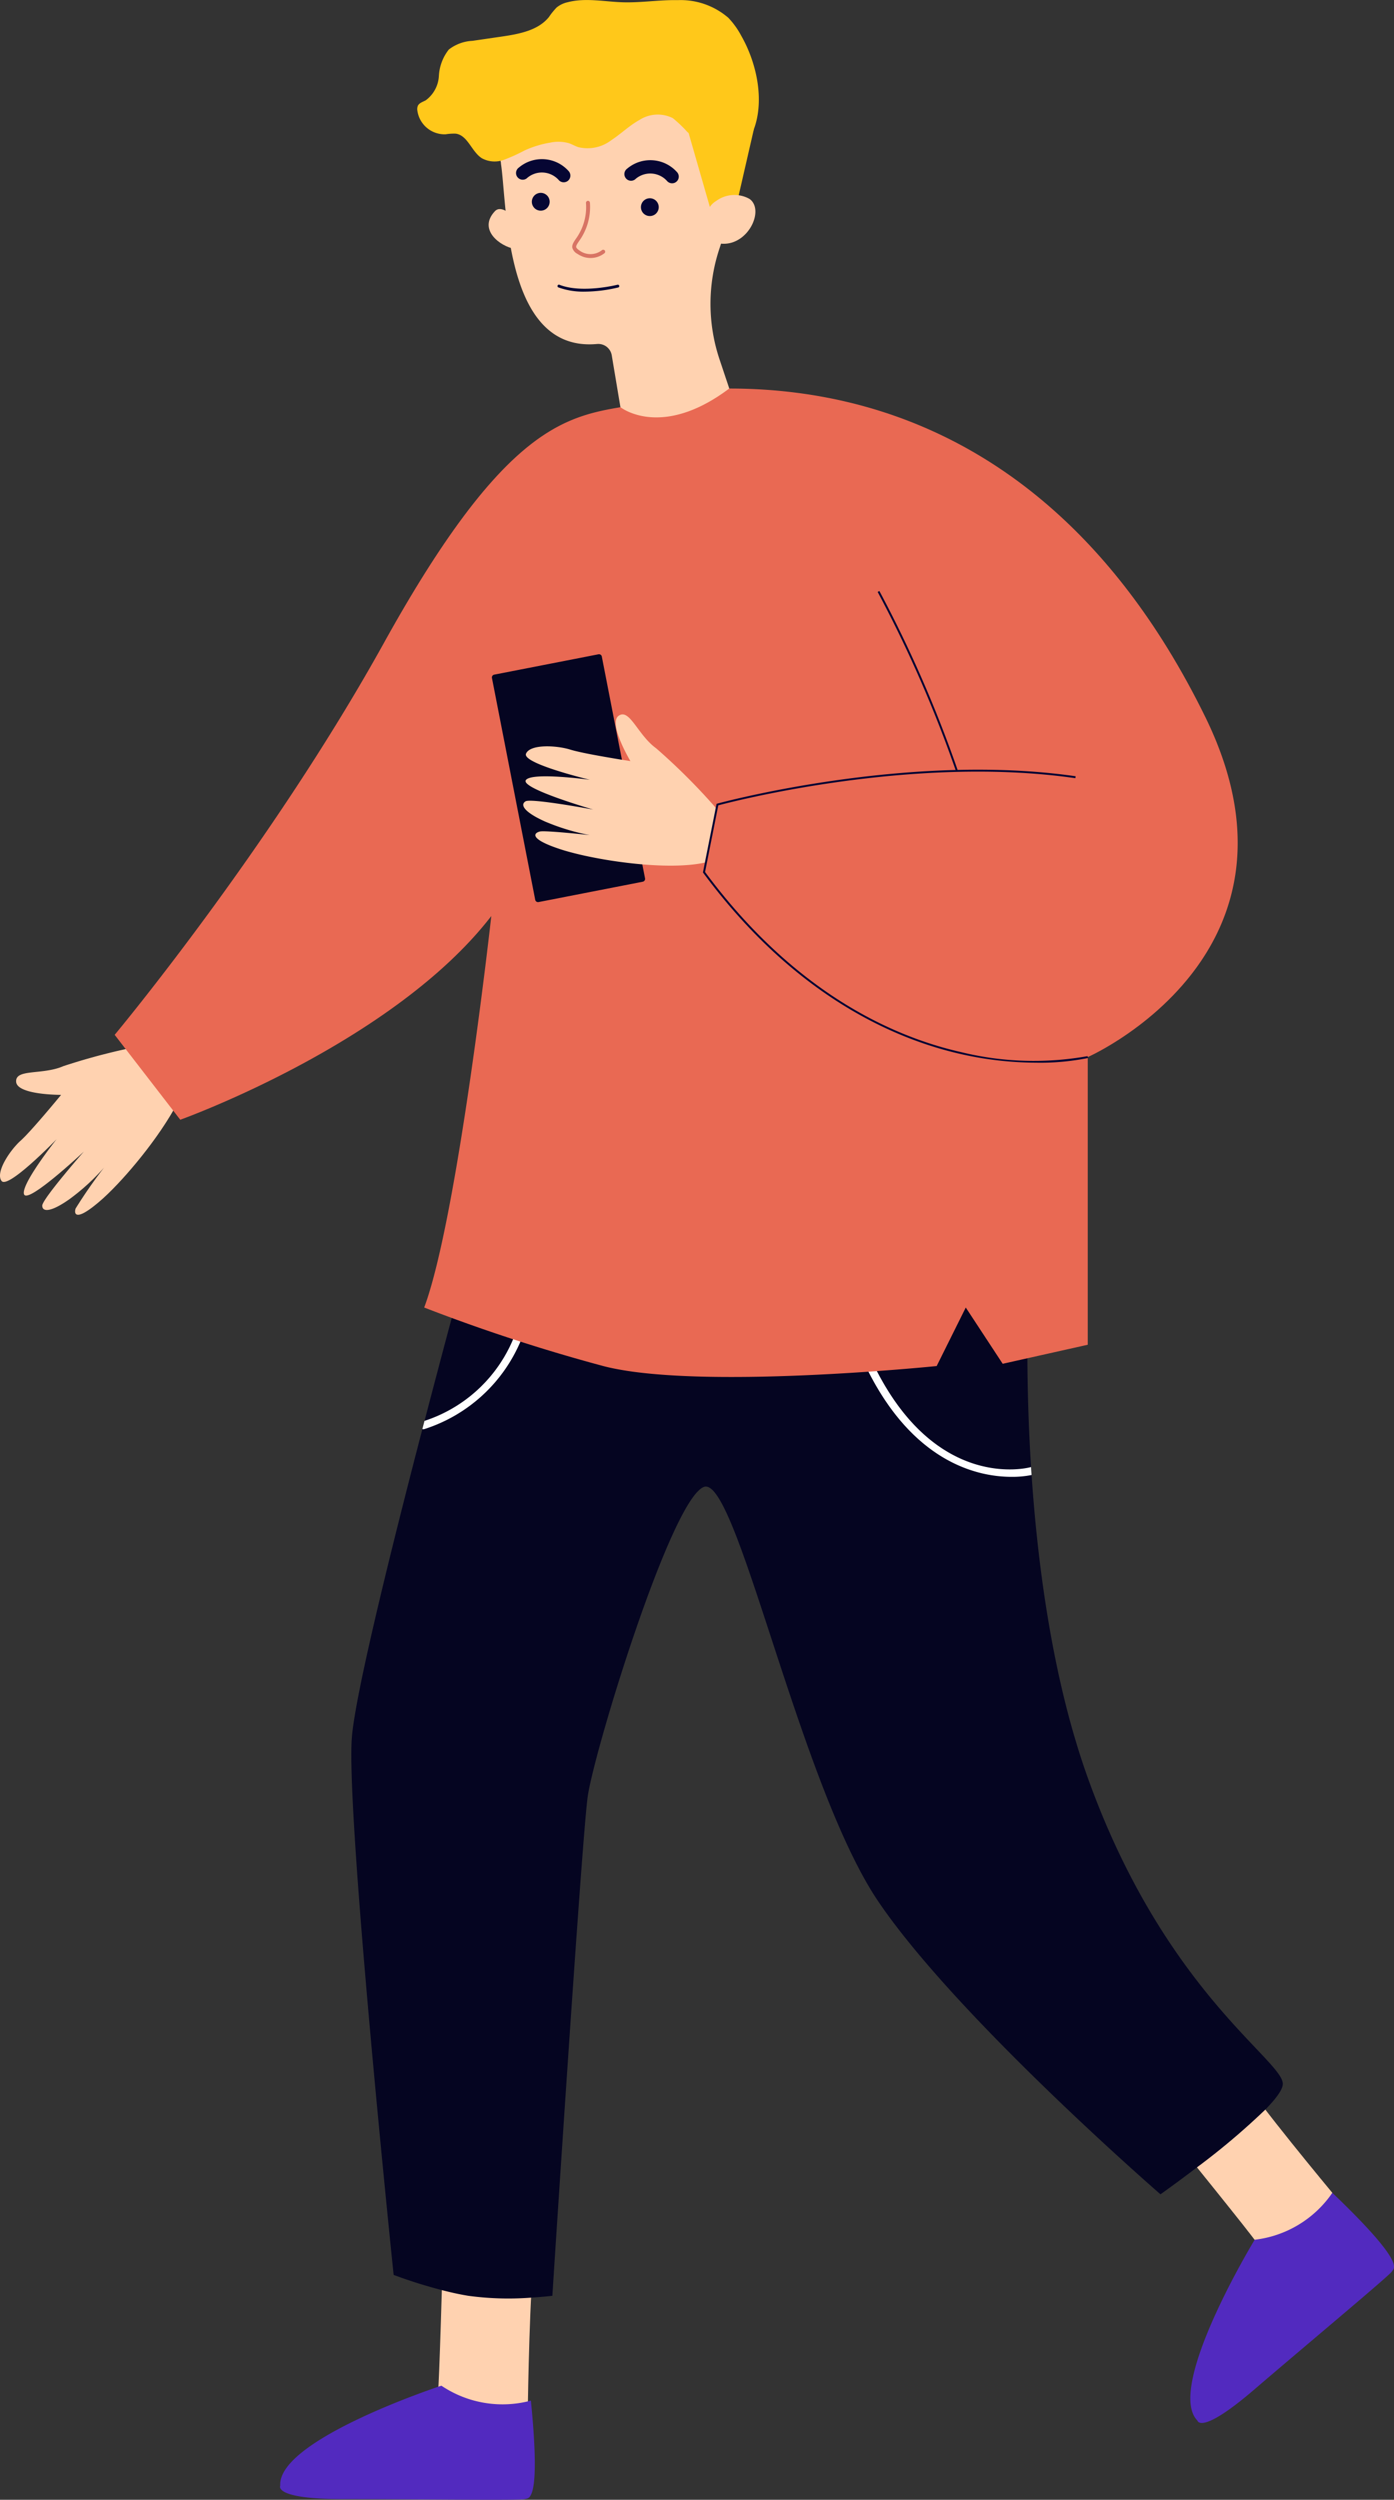 <svg xmlns="http://www.w3.org/2000/svg" width="128.999" height="231.248" viewBox="0 0 128.999 231.248">
  <rect x="0" y="0" width="128.999" height="231.248" fill="#333333" stroke="none"/>
  <g id="Group_1781" data-name="Group 1781" transform="translate(-1449.67 -3219.752)">
    <path id="Path_22079" data-name="Path 22079" d="M1410.845,1538.685s-.346,12.355-.449,12.529.826,1.761.826,1.761l3.866.864,3.625-1.485s.173-11.492.622-13.287-8.49-.381-8.49-.381" transform="translate(79.807 1889.719)" fill="#ffd2b0"/>
    <path id="Path_22080" data-name="Path 22080" d="M1373.414,1591.342a10.133,10.133,0,0,1-8.282-1.38s-15.187,4.971-14.912,9.251c0,0-.69,1.241,5.8,1.241s16.568.14,16.843,0,1.516.6.551-9.111" transform="translate(125.385 1850.485)" fill="#522abf"/>
    <path id="Path_22081" data-name="Path 22081" d="M1684.833,1478.889s7.779,9.6,7.813,9.805,1.775.8,1.775.8l3.5-1.86,1.785-3.485s-7.35-8.84-8.18-10.5-6.691,5.239-6.691,5.239" transform="translate(-126.74 1938.46)" fill="#ffd2b0"/>
    <path id="Path_22082" data-name="Path 22082" d="M1704.969,1516.851a10.135,10.135,0,0,1-7.187,4.342s-8.3,13.661-5.3,16.727c0,0,.286,1.394,5.212-2.829s12.668-10.679,12.787-10.965,1.54-.53-5.511-7.276" transform="translate(-132.006 1905.754)" fill="#522abf"/>
    <path id="Path_22083" data-name="Path 22083" d="M1381.913,1245.15a44.789,44.789,0,0,0,4.463,1.406c.791.207,1.624.391,2.44.527a27.6,27.6,0,0,0,5.818.17c1.17-.071,1.967-.17,1.967-.17s2.706-41.968,3.262-46.114,7.73-27.609,10.768-28.714,8.836,27.609,16.152,38.38,26.093,27.059,26.093,27.059,1.485-1.049,3.378-2.493a65.444,65.444,0,0,0,6.325-5.344c.978-1,1.618-1.851,1.618-2.378,0-2.21-10.973-8.592-18.048-28.317-3.191-8.9-4.607-19.281-5.2-28.006-.017-.247-.035-.49-.048-.731-.241-3.78-.326-7.226-.341-10.069-.022-4.876.167-7.982.167-7.982l-38.105-6.628-13.806,5.245s-.6,2.2-1.524,5.633c-.7,2.6-1.578,5.92-2.519,9.521-.066.252-.131.5-.2.76-2.879,11.066-6.217,24.523-6.526,28.544-.552,7.181,3.866,49.7,3.866,49.7" transform="translate(104.183 2185.048)" fill="#050521"/>
    <path id="Path_22084" data-name="Path 22084" d="M1562.009,1184.821a36.137,36.137,0,0,0,2.318,5.829c4.335,8.521,10.249,9.728,13.25,9.728a9.124,9.124,0,0,0,1.845-.17c-.017-.247-.034-.49-.048-.731-.023,0-.045.006-.071.012-.391.1-8.521,2.091-14.2-8.9a36.007,36.007,0,0,1-2.395-5.985.362.362,0,0,0-.456-.244.368.368,0,0,0-.241.456" transform="translate(-34.292 2155.994)" fill="#fff"/>
    <path id="Path_22085" data-name="Path 22085" d="M1404.574,1187.642a.24.24,0,0,0,.09.014.3.3,0,0,0,.088-.012,14.459,14.459,0,0,0,8.892-8.09,17.423,17.423,0,0,0,1.331-5.872.361.361,0,0,0-.34-.382.355.355,0,0,0-.385.34,16.979,16.979,0,0,1-1.281,5.693,13.394,13.394,0,0,1-8.2,7.549c-.066.252-.131.5-.2.76" transform="translate(84.183 2164.312)" fill="#fff"/>
    <path id="Path_22086" data-name="Path 22086" d="M1260.018,1087.713a58.032,58.032,0,0,0-7.568,1.941c-1.944.846-4.457.221-4.372,1.448s4.161,1.21,4.161,1.21-2.737,3.335-3.737,4.23-2.37,2.954-1.771,3.736,5.089-3.862,5.089-3.862-3.4,4.28-3,5.116,5.521-3.971,5.521-3.971-3.845,4.389-3.845,4.994.775.633,2.513-.591a20,20,0,0,0,3.2-2.921,45.464,45.464,0,0,0-2.628,3.784c-.16.5-.017,1.3,2.367-.785s6.8-7.429,7.925-11Z" transform="translate(203.085 2228.724)" fill="#ffd2b0"/>
    <path id="Path_22087" data-name="Path 22087" d="M1346.356,842.19s-7.56,1.287-10.424,1.788c-5.3.926-10.975,2.693-21.535,21.745s-24.916,36.255-24.916,36.255l6.07,7.856s19.672-7.041,28.783-18.845c0,0-3.1,27.909-6.211,36.215a162.027,162.027,0,0,0,16.567,5.413c8.7,2.278,30.858,0,30.858,0l2.692-5.413,3.417,5.205,7.871-1.761V904.037s21.64-9.526,10.87-31.479-27.063-30.368-44.042-30.368" transform="translate(170.801 2413.504)" fill="#e96953"/>
    <path id="Path_22088" data-name="Path 22088" d="M1430.8,943.43l9.648-1.883a.264.264,0,0,1,.31.208l4,20.521a.264.264,0,0,1-.208.309l-9.645,1.884a.266.266,0,0,1-.309-.208l-4.005-20.525a.265.265,0,0,1,.208-.306" transform="translate(64.603 2338.732)" fill="#050521"/>
    <path id="Path_22089" data-name="Path 22089" d="M1460.142,972.707a57.883,57.883,0,0,0-5.528-5.521c-1.72-1.241-2.461-3.72-3.475-3.026s1.081,4.2,1.081,4.2-4.267-.656-5.545-1.058-3.75-.534-4.117.377,5.916,2.41,5.916,2.41-5.413-.741-5.93.031,6.232,2.723,6.232,2.723-5.736-1.071-6.259-.762-.149.99,1.788,1.863a20.283,20.283,0,0,0,4.144,1.261s-4.087-.449-4.6-.333-1.125.65,1.883,1.639,9.86,2.064,13.5,1.21Z" transform="translate(55.788 2321.8)" fill="#ffd2b0"/>
    <path id="Path_22090" data-name="Path 22090" d="M1540.4,1011.823a22.254,22.254,0,0,0,4.733-.435l-.044-.174a28.221,28.221,0,0,1-11.668-.364c-6.235-1.4-15.412-5.44-23.727-16.67l1.224-6.164c1.084-.292,17.934-4.7,33.043-2.513l.024-.18c-15.578-2.254-33,2.485-33.173,2.533l-.051.014-.014.054-1.251,6.3.027.034c8.36,11.3,17.594,15.358,23.867,16.772a31.943,31.943,0,0,0,7.011.792" transform="translate(5.222 2306.238)" fill="#060633"/>
    <path id="Path_22091" data-name="Path 22091" d="M1582.107,934.533l.17-.058a116.118,116.118,0,0,0-7.252-16.591l-.16.088a116.042,116.042,0,0,1,7.242,16.561" transform="translate(-43.979 2356.537)" fill="#060633"/>
    <path id="Path_22092" data-name="Path 22092" d="M1431.694,775.836s-1.125-1.231-1.757-.561c-1.609,1.714.513,3.26,1.8,3.474Z" transform="translate(65.53 2464.016)" fill="#ffd2b0"/>
    <path id="Path_22093" data-name="Path 22093" d="M1433.316,716.774l.013,0c-.027-.146-.058-.289-.078-.435a11.335,11.335,0,1,1,22.14,1.2c-.626,2.785-1.187,5.168-1.863,7.181a16.2,16.2,0,0,0,.047,10.278l.877,2.621c-6.307,4.743-10.073,1.727-10.073,1.727l-.806-4.821a1.264,1.264,0,0,0-1.36-1.023s-.007,0-.01,0c-8.622.782-8.282-12.889-8.887-16.734" transform="translate(62.704 2518.072)" fill="#ffd2b0"/>
    <path id="Path_22094" data-name="Path 22094" d="M1445.53,769.976a.824.824,0,1,1,.942.687.822.822,0,0,1-.942-.687" transform="translate(53.366 2468.568)" fill="#060633"/>
    <path id="Path_22095" data-name="Path 22095" d="M1486.332,772a.824.824,0,1,1,.942.683.824.824,0,0,1-.942-.683" transform="translate(22.659 2467.047)" fill="#060633"/>
    <path id="Path_22096" data-name="Path 22096" d="M1484.653,758.958a.618.618,0,0,0,.377-1.006,3.316,3.316,0,0,0-4.627-.347.618.618,0,1,0,.718,1.006,2.091,2.091,0,0,1,2.961.132.61.61,0,0,0,.571.214" transform="translate(27.309 2477.744)" fill="#060633"/>
    <path id="Path_22097" data-name="Path 22097" d="M1444.115,758.571a.609.609,0,0,0,.3-.136.619.619,0,0,0,.078-.87,3.312,3.312,0,0,0-4.627-.347.618.618,0,0,0,.718,1.007,2.09,2.09,0,0,1,2.961.132.611.611,0,0,0,.571.214" transform="translate(57.817 2478.037)" fill="#060633"/>
    <path id="Path_22098" data-name="Path 22098" d="M1432.636,700.232a7.512,7.512,0,0,0-1.2-1.673,6.765,6.765,0,0,0-4.678-1.635c-1.69-.034-3.38.248-5.069.2-1.713-.051-3.461-.439-5.12-.007a2.472,2.472,0,0,0-1.013.479,6.366,6.366,0,0,0-.724.894c-1.006,1.244-2.747,1.564-4.331,1.8q-1.372.2-2.747.4a3.871,3.871,0,0,0-2.186.806,4.3,4.3,0,0,0-.918,2.445,3,3,0,0,1-1.221,2.254c-.266.143-.6.235-.728.51a.813.813,0,0,0-.044.432,2.547,2.547,0,0,0,2.614,2.2,4.791,4.791,0,0,1,.935-.061c1.122.15,1.462,1.666,2.421,2.275a2.469,2.469,0,0,0,2.019.153,15.486,15.486,0,0,0,1.908-.86,9.24,9.24,0,0,1,2.38-.734,3.587,3.587,0,0,1,1.751.051c.292.1.561.258.853.36a3.624,3.624,0,0,0,3.056-.632c.9-.588,1.68-1.363,2.624-1.884a3.122,3.122,0,0,1,3.078-.166,12.2,12.2,0,0,1,1.343,1.279c1.234,1.068,3.047,1.023,4.675.921a1.672,1.672,0,0,0,.962-.258,1.468,1.468,0,0,0,.394-.592c1.207-2.795.408-6.433-1.033-8.955" transform="translate(85.634 2522.84)" fill="#ffc81a"/>
    <path id="Path_22099" data-name="Path 22099" d="M1508.308,739.72l-1.808,7.874-2.1-.089-2.754-9.581Z" transform="translate(11.127 2491.975)" fill="#ffc81a"/>
    <path id="Path_22100" data-name="Path 22100" d="M1510.614,771.246a1.7,1.7,0,0,1,.748-.928,2.85,2.85,0,0,1,3.121-.2c1.591,1.163-.605,5.243-3.624,3.859,0,0-.9-.659-.245-2.733" transform="translate(4.558 2468.043)" fill="#ffd2b0"/>
    <path id="Path_22101" data-name="Path 22101" d="M1461.707,777.208a2.1,2.1,0,0,0,1.891-.357.183.183,0,0,0,.02-.258.186.186,0,0,0-.259-.02,1.718,1.718,0,0,1-2.074.03c-.183-.122-.286-.227-.306-.316-.024-.126.1-.309.272-.564a5.377,5.377,0,0,0,1-3.536.185.185,0,0,0-.187-.18.188.188,0,0,0-.18.191,4.988,4.988,0,0,1-.935,3.321c-.21.316-.381.564-.326.84a.931.931,0,0,0,.466.551,2.453,2.453,0,0,0,.622.3" transform="translate(42.011 2466.324)" fill="#d87464"/>
    <path id="Path_22102" data-name="Path 22102" d="M1457.63,804a6.771,6.771,0,0,1-2.438-.392.132.132,0,0,1,.1-.245c2.107.829,5.347,0,5.38-.005a.132.132,0,0,1,.066.255,13.744,13.744,0,0,1-3.1.387" transform="translate(46.149 2442.732)" fill="#060633"/>
  </g>
</svg>
